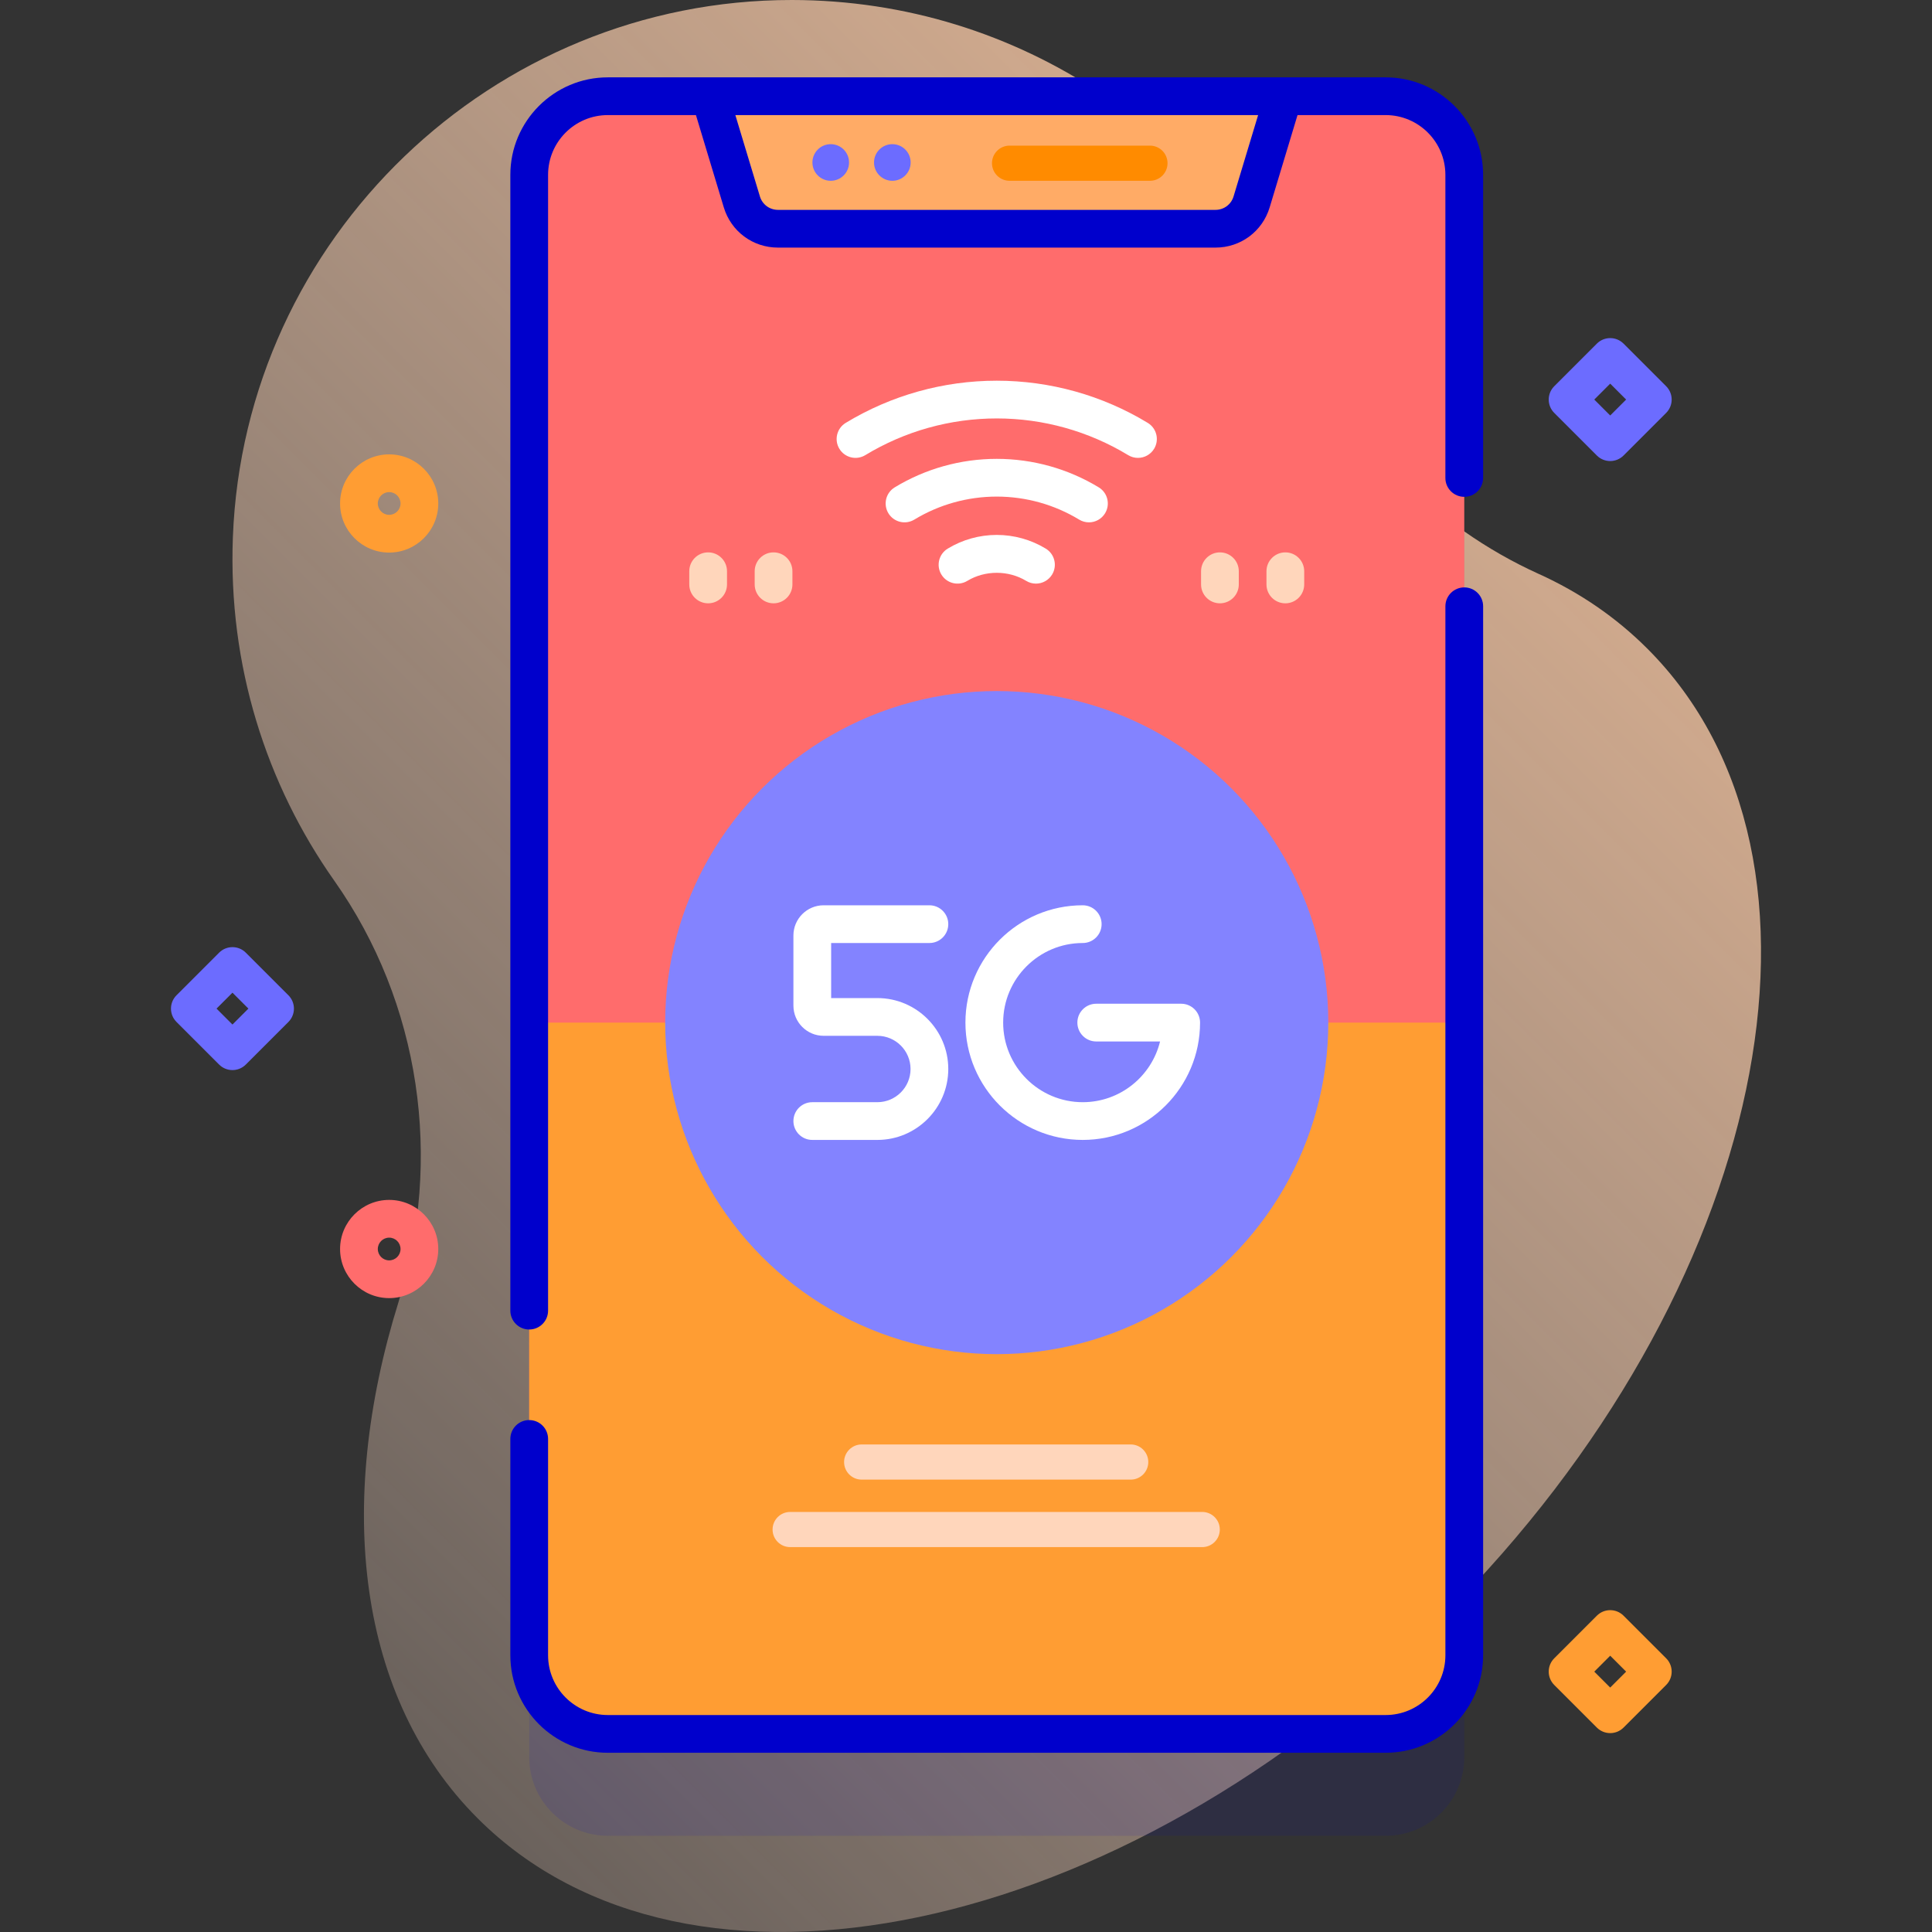 <svg id="Capa_1" enable-background="new 0 0 512 512" height="512" viewBox="0 0 512 512" width="512" xmlns="http://www.w3.org/2000/svg" xmlns:xlink="http://www.w3.org/1999/xlink"><rect x="0" y="0" width="512" height="512" fill="#333333" stroke="none"/><linearGradient id="SVGID_1_" gradientUnits="userSpaceOnUse" x1="522.928" x2="-114.267" y1="-43.218" y2="593.978"><stop offset=".002" stop-color="#ffc599"/><stop offset=".992" stop-color="#ffe8dc" stop-opacity="0"/></linearGradient><g><path d="m436.556 171.888c-8.356-8.356-18.026-14.923-28.717-19.765-28.021-12.69-50.051-35.407-62.434-63.565-22.917-52.113-74.975-88.512-135.545-88.558-79.312-.06-145.163 63.163-148.148 142.418-1.277 33.922 8.857 65.421 26.87 90.969 22.877 32.448 28.821 73.782 17.021 111.69-16.764 53.857-10.919 104.898 20.973 136.791 55.888 55.888 170.586 31.804 256.185-53.795 85.598-85.599 109.683-200.296 53.795-256.185z" fill="url(#SVGID_1_)"/><g><g><g><g><g><path d="m140.246 465.671c0 11.5 9.33 20.83 20.84 20.83h206.12c11.51 0 20.84-9.33 20.84-20.83v-392.34c0-11.5-9.33-20.83-20.84-20.83h-206.12c-11.51 0-20.84 9.33-20.84 20.83z" fill="#00c" opacity=".1"/><path d="m388.046 46.33v392.34c0 11.5-9.33 20.83-20.84 20.83h-206.12c-11.51 0-20.84-9.33-20.84-20.83v-392.34c0-11.5 9.33-20.83 20.84-20.83h206.12c11.51 0 20.84 9.33 20.84 20.83z" fill="#ff6c6c"/><path d="m140.246 271v167.67c0 11.5 9.33 20.83 20.84 20.83h206.12c11.51 0 20.84-9.33 20.84-20.83v-167.67z" fill="#ff9d33"/><path d="m331.693 53.506 8.453-28.007h-152l8.453 28.007c1.274 4.222 5.164 7.11 9.573 7.11h115.946c4.411 0 8.3-2.889 9.575-7.11z" fill="#ffab66"/><g fill="#00c"><path d="m367.209 20.499h-206.126c-14.246 0-25.836 11.59-25.836 25.835v300.999c0 2.761 2.239 5 5 5s5-2.239 5-5v-300.999c0-8.732 7.104-15.835 15.836-15.835h23.349l7.38 24.451c1.925 6.38 7.696 10.666 14.36 10.666h115.946c6.664 0 12.435-4.286 14.36-10.666l7.38-24.452h23.349c8.732 0 15.836 7.104 15.836 15.835v80.332c0 2.761 2.239 5 5 5s5-2.239 5-5v-80.331c.002-14.245-11.588-25.835-25.834-25.835zm-40.303 31.563c-.642 2.126-2.565 3.555-4.787 3.555h-115.946c-2.221 0-4.145-1.429-4.787-3.555l-6.508-21.562h138.536z"/><path d="m388.045 155.667c-2.761 0-5 2.239-5 5v278c0 8.731-7.104 15.835-15.836 15.835h-206.126c-8.732 0-15.836-7.104-15.836-15.835v-57.334c0-2.761-2.239-5-5-5s-5 2.239-5 5v57.334c0 14.246 11.59 25.835 25.836 25.835h206.126c14.246 0 25.836-11.59 25.836-25.835v-278c0-2.761-2.239-5-5-5z"/></g></g></g><g><circle cx="220.154" cy="43.058" fill="#6c6cff" r="4.854"/></g><g><circle cx="236.479" cy="43.058" fill="#6c6cff" r="4.854"/></g><g><path d="m304.747 47.911h-37.202c-2.573 0-4.659-2.086-4.659-4.659s2.086-4.659 4.659-4.659h37.202c2.573 0 4.659 2.086 4.659 4.659s-2.086 4.659-4.659 4.659z" fill="#ff8b00"/></g></g></g><g><circle cx="264.146" cy="271" fill="#8383ff" r="87.865"/><g><g><g><path d="m232.508 302.091h-17.244c-2.761 0-5-2.239-5-5s2.239-5 5-5h17.244c4.85 0 8.795-3.946 8.795-8.795s-3.946-8.795-8.795-8.795h-14.244c-4.411 0-8-3.589-8-8v-18.591c0-4.411 3.589-8 8-8h28.04c2.761 0 5 2.239 5 5s-2.239 5-5 5h-26.04v14.59h12.244c10.364 0 18.795 8.432 18.795 18.795s-8.431 18.796-18.795 18.796z" fill="#fff"/></g></g><g><path d="m286.938 302.091c-17.143 0-31.09-13.947-31.09-31.091s13.947-31.091 31.09-31.091c2.761 0 5 2.239 5 5s-2.239 5-5 5c-11.629 0-21.09 9.461-21.09 21.091s9.461 21.091 21.09 21.091c9.908 0 18.241-6.867 20.492-16.091h-16.916c-2.761 0-5-2.239-5-5s2.239-5 5-5h22.515c2.761 0 5 2.239 5 5-.001 17.144-13.948 31.091-31.091 31.091z" fill="#fff"/></g></g></g><g><g><path d="m288.579 138.428c-.883 0-1.778-.234-2.588-.726-6.579-3.991-14.133-6.101-21.845-6.101s-15.266 2.109-21.845 6.101c-2.362 1.434-5.437.68-6.868-1.682-1.432-2.361-.679-5.436 1.682-6.868 8.143-4.94 17.49-7.551 27.031-7.551s18.888 2.611 27.031 7.551c2.361 1.432 3.114 4.507 1.682 6.868-.94 1.55-2.59 2.408-4.28 2.408z" fill="#fff"/></g><g><path d="m274.538 154.665c-.883 0-1.778-.234-2.588-.726-4.699-2.851-10.907-2.851-15.606 0-2.361 1.433-5.436.68-6.868-1.682s-.679-5.436 1.682-6.868c3.914-2.374 8.406-3.629 12.99-3.629s9.076 1.255 12.99 3.629c2.361 1.432 3.114 4.507 1.682 6.868-.943 1.55-2.592 2.408-4.282 2.408z" fill="#fff"/></g><g><path d="m301.57 121.344c-.883 0-1.778-.234-2.588-.726-10.492-6.364-22.538-9.729-34.835-9.729s-24.344 3.364-34.835 9.729c-2.361 1.433-5.436.68-6.868-1.682-1.432-2.361-.679-5.436 1.682-6.868 12.055-7.313 25.895-11.179 40.021-11.179s27.966 3.866 40.022 11.179c2.361 1.432 3.114 4.507 1.682 6.868-.942 1.55-2.591 2.408-4.281 2.408z" fill="#fff"/></g></g><g><g><path d="m209.4 400.682h109.202c2.573 0 4.659 2.086 4.659 4.659s-2.086 4.659-4.659 4.659h-109.202c-2.573 0-4.659-2.086-4.659-4.659s2.085-4.659 4.659-4.659z" fill="#ffd6bb"/></g><g><path d="m228.352 382.795h71.297c2.573 0 4.659 2.086 4.659 4.659s-2.086 4.659-4.659 4.659h-71.297c-2.573 0-4.659-2.086-4.659-4.659s2.086-4.659 4.659-4.659z" fill="#ffd6bb"/></g></g><g><g><g><path d="m323.294 159.885c-2.761 0-5-2.239-5-5v-3.5c0-2.761 2.239-5 5-5s5 2.239 5 5v3.5c0 2.761-2.239 5-5 5z" fill="#ffd6bb"/></g><g><path d="m340.627 159.885c-2.761 0-5-2.239-5-5v-3.5c0-2.761 2.239-5 5-5s5 2.239 5 5v3.5c0 2.761-2.239 5-5 5z" fill="#ffd6bb"/></g></g><g><g><path d="m187.665 159.885c-2.761 0-5-2.239-5-5v-3.5c0-2.761 2.239-5 5-5s5 2.239 5 5v3.5c0 2.761-2.239 5-5 5z" fill="#ffd6bb"/></g><g><path d="m204.999 159.885c-2.761 0-5-2.239-5-5v-3.5c0-2.761 2.239-5 5-5s5 2.239 5 5v3.5c0 2.761-2.239 5-5 5z" fill="#ffd6bb"/></g></g></g><g><path d="m61.604 283.584c-1.28 0-2.559-.488-3.536-1.464l-11.292-11.292c-1.953-1.953-1.953-5.119 0-7.071l11.292-11.292c.938-.938 2.209-1.464 3.536-1.464s2.598.527 3.536 1.464l11.292 11.292c.938.938 1.464 2.209 1.464 3.536s-.527 2.598-1.464 3.536l-11.292 11.291c-.977.976-2.257 1.464-3.536 1.464zm-4.221-16.292 4.221 4.221 4.221-4.221-4.221-4.221z" fill="#6c6cff"/></g><g><path d="m426.72 459.292c-1.28 0-2.559-.488-3.536-1.464l-11.292-11.292c-1.953-1.953-1.953-5.119 0-7.071l11.292-11.292c1.953-1.952 5.118-1.952 7.071 0l11.292 11.292c1.953 1.953 1.953 5.119 0 7.071l-11.292 11.292c-.976.976-2.255 1.464-3.535 1.464zm-4.221-16.292 4.221 4.221 4.221-4.221-4.221-4.221z" fill="#ff9d33"/></g><g><path d="m426.72 122.182c-1.28 0-2.559-.488-3.536-1.464l-11.292-11.292c-1.953-1.953-1.953-5.119 0-7.071l11.292-11.292c1.953-1.952 5.118-1.952 7.071 0l11.292 11.292c1.953 1.953 1.953 5.119 0 7.071l-11.292 11.292c-.976.975-2.255 1.464-3.535 1.464zm-4.221-16.293 4.221 4.221 4.221-4.221-4.221-4.221z" fill="#6c6cff"/></g><g><path d="m103.134 344.012c-7.175 0-13.012-5.837-13.012-13.012s5.837-13.012 13.012-13.012 13.012 5.837 13.012 13.012-5.837 13.012-13.012 13.012zm0-16.024c-1.661 0-3.012 1.351-3.012 3.012s1.351 3.012 3.012 3.012 3.012-1.351 3.012-3.012-1.351-3.012-3.012-3.012z" fill="#ff6c6c"/></g><g><path d="m103.134 146.438c-7.175 0-13.012-5.837-13.012-13.012s5.837-13.012 13.012-13.012 13.012 5.837 13.012 13.012-5.837 13.012-13.012 13.012zm0-16.023c-1.661 0-3.012 1.351-3.012 3.012s1.351 3.012 3.012 3.012 3.012-1.351 3.012-3.012-1.351-3.012-3.012-3.012z" fill="#ff9d33"/></g></g></g></svg>